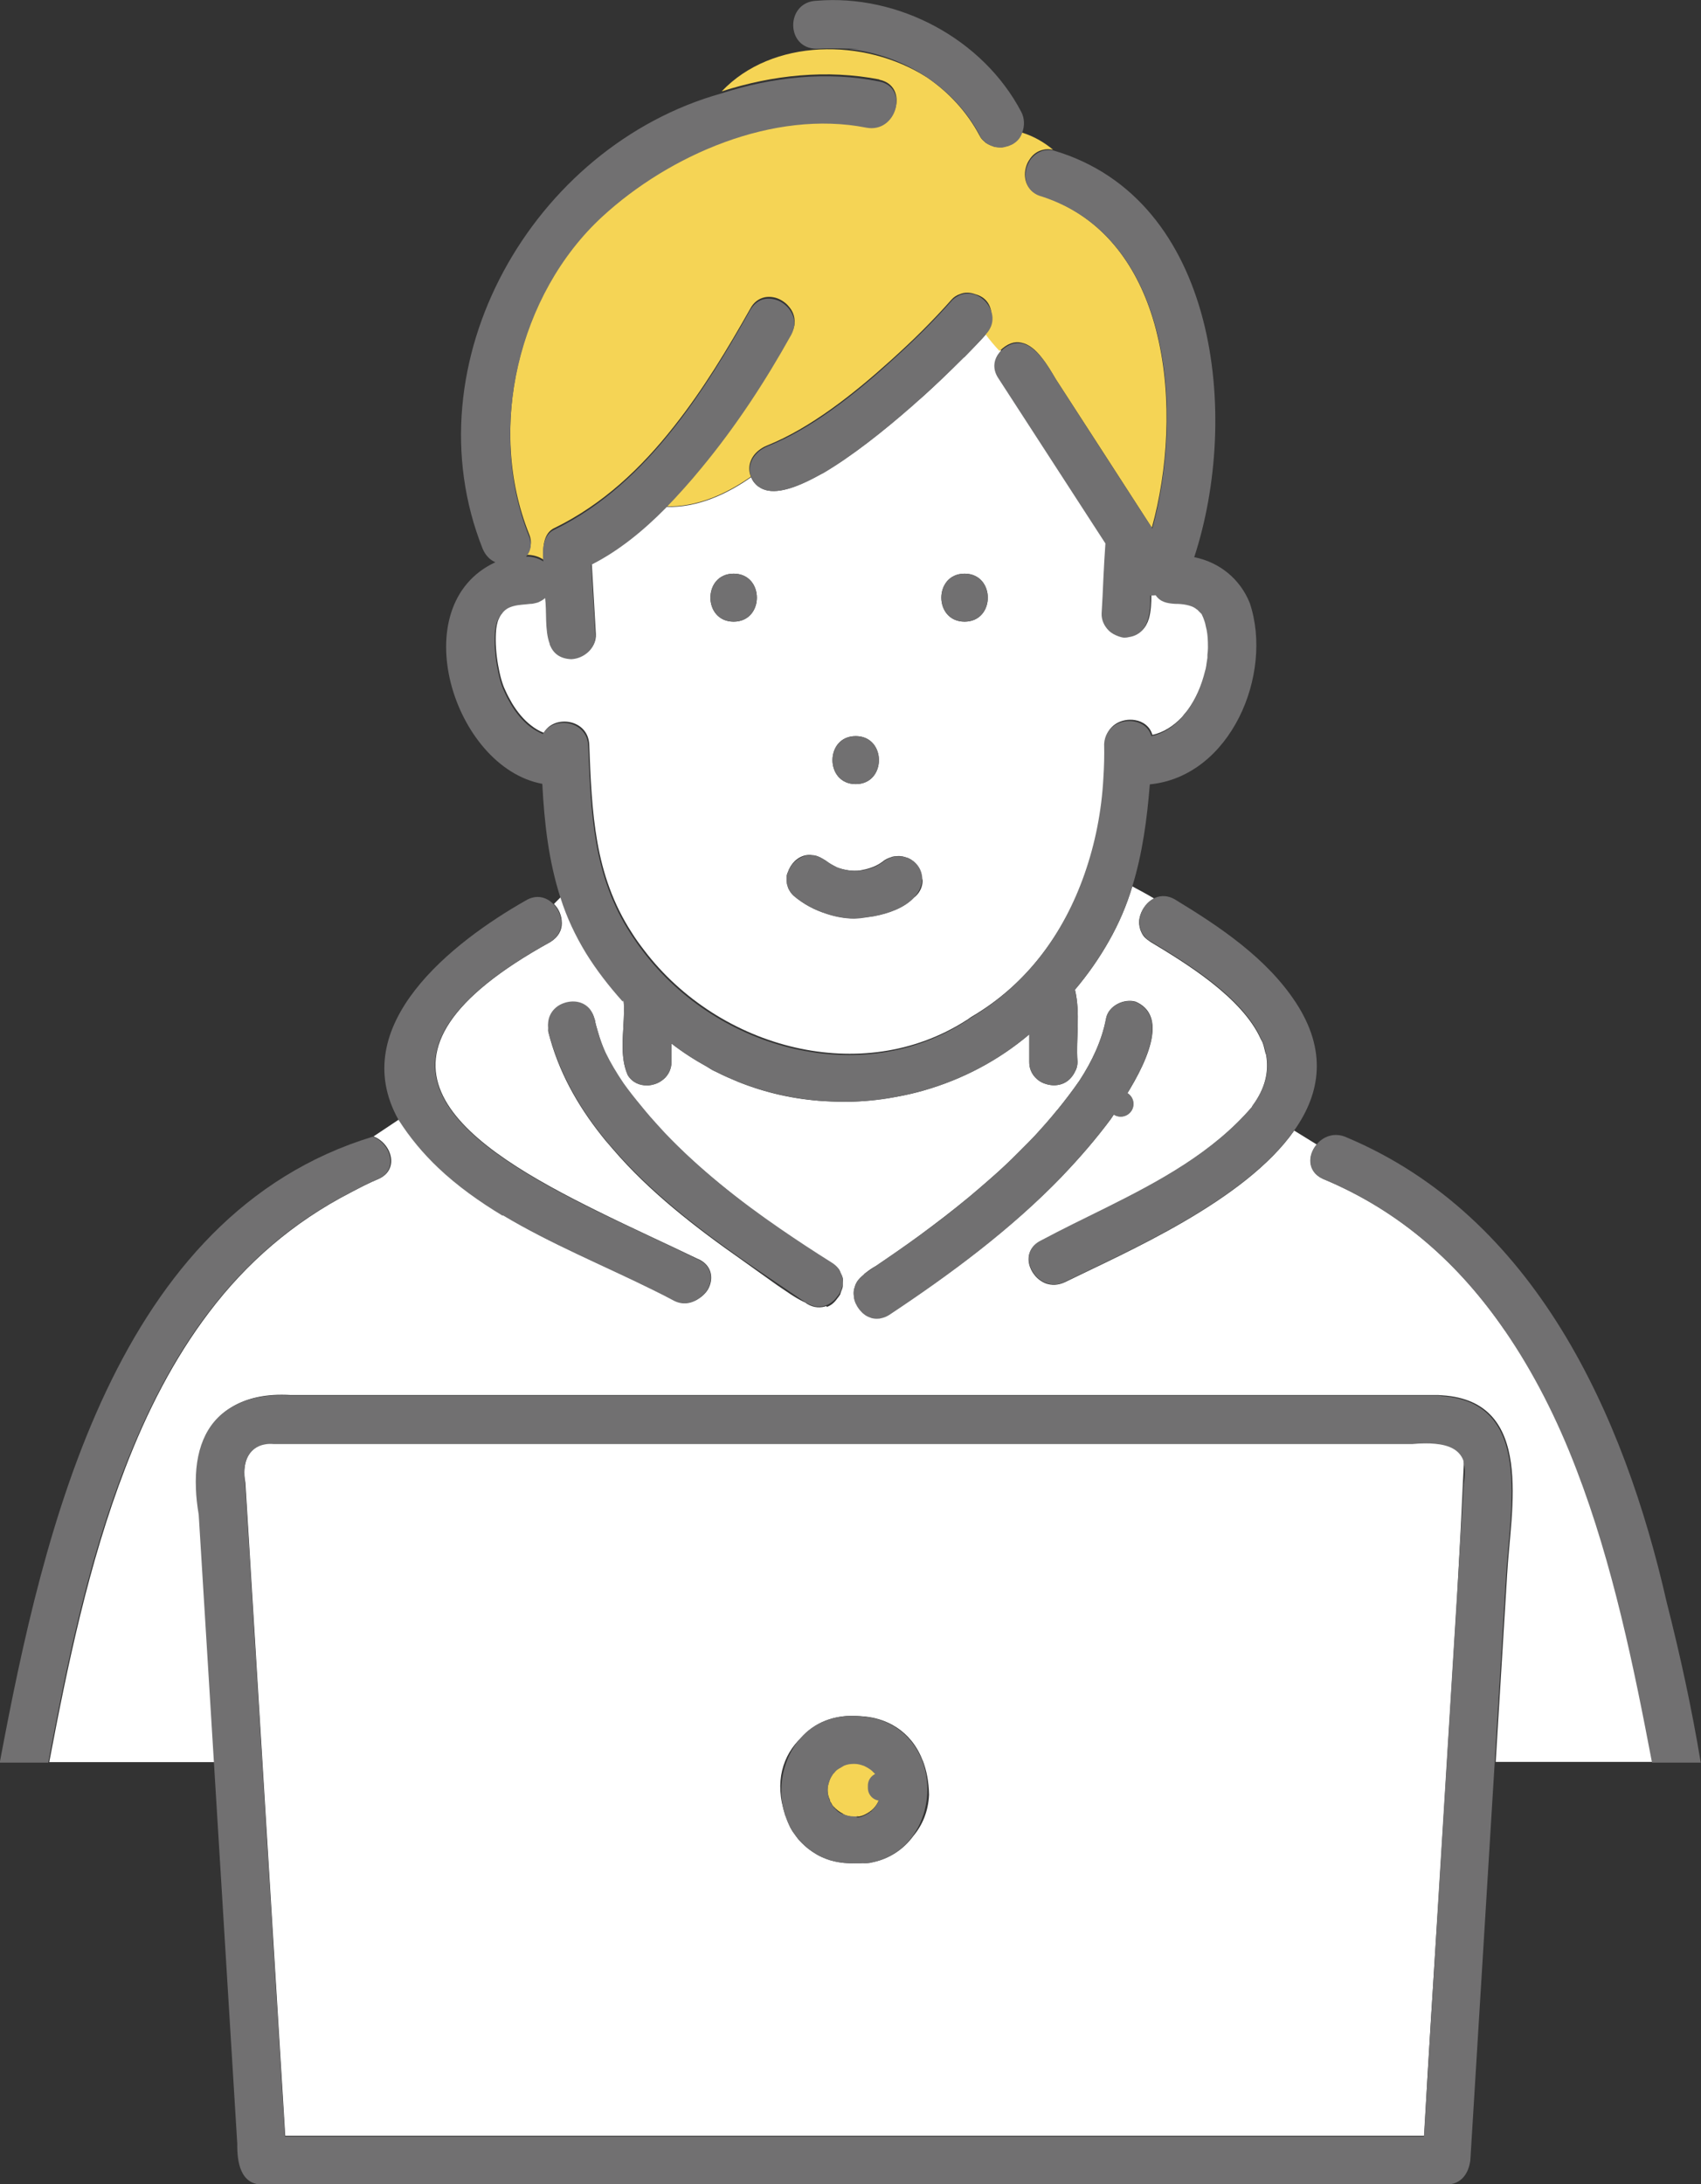 <?xml version="1.0" encoding="UTF-8"?>
<svg id="_レイヤー_1" data-name="レイヤー 1" xmlns="http://www.w3.org/2000/svg" viewBox="0 0 67.03 86.05">
  <rect x="0" y="0" width="67.03" height="86.05" fill="#333333" stroke="none"/>
  <defs>
    <style>
      .cls-1, .cls-2 {
        fill: none;
      }

      .cls-3 {
        fill: #f5d455;
      }

      .cls-4 {
        fill: #fff;
      }

      .cls-5 {
        fill: #717071;
      }

      .cls-2 {
        stroke: #717071;
        stroke-linecap: round;
        stroke-linejoin: round;
      }
    </style>
  </defs>
  <path class="cls-1" d="M31.03,34.89c-.02-.06-.02-.12-.03-.18,0,.06.01.12.03.18Z"/>
  <path class="cls-1" d="M31,34.54c0-.07.03-.14.06-.2-.02.07-.05.13-.06.2Z"/>
  <path class="cls-1" d="M32.6,36.01c-.48-.15-.93-.39-1.32-.72.39.34.84.57,1.32.72Z"/>
  <path class="cls-1" d="M31.94,33.68s0,0,0,0c.03,0,.06.01.08.01-.03,0-.05-.01-.07-.01Z"/>
  <path class="cls-1" d="M31.27,35.29c-.1-.1-.16-.2-.21-.3.04.11.11.22.21.3Z"/>
  <path class="cls-1" d="M34.44,36.1c-.09.02-.19.03-.28.04.09-.01.19-.02.28-.04Z"/>
  <path class="cls-1" d="M31.86,33.69c-.35.02-.63.25-.76.55.15-.29.44-.51.76-.55Z"/>
  <path class="cls-1" d="M35.79,33.8s0,0,.01,0c0,0,0,0-.01,0Z"/>
  <path class="cls-1" d="M35.05,33.79s.09-.03.14-.05c-.05.01-.09.02-.14.05Z"/>
  <path class="cls-1" d="M35.33,33.73c.06,0,.12-.01.19,0-.06,0-.12,0-.19,0Z"/>
  <path class="cls-1" d="M32.67,33.99c-.09-.06-.18-.11-.26-.17.07.04.13.07.2.13.02.02.05.02.07.04Z"/>
  <path class="cls-1" d="M20.26,23.84c-.18.05-.35.13-.47.32-.05.07-.09.16-.14.24.11-.26.33-.47.6-.56Z"/>
  <path class="cls-1" d="M56.69,74.62c-.21,3.18-.41,6.36-.58,9.54l.58-9.54Z"/>
  <path class="cls-1" d="M29.87,19.16c-.11-.09-.2-.21-.27-.36.07.16.16.27.27.36Z"/>
  <path class="cls-1" d="M39.08,12.35c-.02-.19-.09-.38-.24-.53-.11-.11-.25-.17-.4-.22.32.12.58.41.64.75Z"/>
  <path class="cls-1" d="M25.37,37.44c1.47,1.95,3.64,3.31,5.97,3.84-2.33-.53-4.5-1.9-5.97-3.84Z"/>
  <path class="cls-1" d="M38.29,40.06c2.2-1.3,3.65-3.33,4.46-5.64-.81,2.31-2.26,4.33-4.46,5.64Z"/>
  <path class="cls-1" d="M46.31,23.76c-.29-.02-.58-.06-.77-.34.19.28.47.32.77.34Z"/>
  <path class="cls-1" d="M45.23,24.39c-.11.35-.33.62-.75.68.42-.06.64-.33.75-.68Z"/>
  <path class="cls-1" d="M43.52,29.28c.01.45,0,.89-.03,1.34.03-.45.04-.89.03-1.34.04-.69.66-.98,1.18-.89-.52-.09-1.14.21-1.18.89Z"/>
  <path class="cls-1" d="M36.08,35.32c.2-.21.28-.44.28-.66-.04.28-.16.52-.34.71.02-.02.04-.03.07-.05Z"/>
  <path class="cls-1" d="M56.79,54.99s-.09-.01-.14-.01c-7.53,0-15.06,0-22.59,0,7.53,0,15.06,0,22.59,0,.05,0,.09.01.14.01Z"/>
  <path class="cls-1" d="M27.99,50.49c.07-.34-.06-.69-.47-.88,0,0,0,0,0,0,.41.2.53.55.47.88Z"/>
  <path class="cls-1" d="M17.28,46c-.59-.56-1.12-1.19-1.57-1.9.45.71.98,1.34,1.57,1.9Z"/>
  <path class="cls-1" d="M8.21,51.71c1.46-1.93,3.29-3.55,5.58-4.72-2.29,1.17-4.12,2.79-5.58,4.72Z"/>
  <path class="cls-1" d="M25.71,50.8c-1.92-.95-4.02-1.8-5.89-2.93,1.87,1.12,3.97,1.98,5.89,2.93Z"/>
  <path class="cls-1" d="M27.45,51.2c.17-.1.32-.23.42-.39-.1.16-.25.29-.42.39Z"/>
  <path class="cls-1" d="M36.35,34.55s.01.06.01.1c0-.03,0-.07-.01-.1Z"/>
  <path class="cls-1" d="M1.91,69.44c.71-3.75,1.54-7.84,2.99-11.57-1.44,3.74-2.28,7.82-2.99,11.57Z"/>
  <path class="cls-1" d="M35.96,15.96c.14-.11.26-.22.34-.29.57-.51,1.12-1.04,1.65-1.59-.53.53-1.22,1.19-1.99,1.87Z"/>
  <path class="cls-1" d="M7.73,58.64c.01.33.05.67.11,1.03.2,3.26.4,6.52.6,9.77-.2-3.26-.4-6.52-.6-9.77-.06-.36-.1-.7-.11-1.03Z"/>
  <path class="cls-1" d="M23.47,47.67c1.39.69,2.81,1.33,4.05,1.93-1.23-.61-2.66-1.25-4.05-1.93Z"/>
  <path class="cls-1" d="M9.11,55.45c.58-.35,1.33-.53,2.32-.47-.99-.07-1.74.12-2.32.47Z"/>
  <path class="cls-1" d="M39.65,5.77s-.09.02-.14.03c.05,0,.09-.02.14-.03Z"/>
  <path class="cls-1" d="M40.58,6.32c.12-.2.31-.35.55-.4-.24.06-.43.21-.55.4Z"/>
  <path class="cls-1" d="M39.9,5.69s.02-.02.03-.03c-.04.02-.08.04-.12.06.03-.01.06-.01.08-.03Z"/>
  <path class="cls-1" d="M40.27,13.51c.3.06.57.29.8.59-.23-.3-.5-.53-.8-.59Z"/>
  <path class="cls-1" d="M21.95,35.77c.08.12.13.25.16.39-.03-.14-.08-.27-.16-.39Z"/>
  <path class="cls-1" d="M23.11,47.49s.08.04.12.06c-.04-.02-.08-.04-.12-.06Z"/>
  <path class="cls-1" d="M22.11,35.32c.24.76.58,1.48,1,2.17-.42-.68-.76-1.41-1-2.17Z"/>
  <path class="cls-1" d="M39.21,5.78s-.04-.01-.06-.02c.02,0,.04.02.06.02Z"/>
  <path class="cls-1" d="M38.89,5.65s-.04-.02-.05-.04c.02.01.03.02.05.04Z"/>
  <path class="cls-1" d="M20.18,27.72c.2.33.45.64.75.87-.3-.23-.55-.54-.75-.87Z"/>
  <path class="cls-1" d="M26.05,42.57c-.15.1-.32.15-.5.17.18-.01.35-.07.5-.17Z"/>
  <path class="cls-1" d="M28.1,42.15c-.08-.04-.15-.09-.23-.14.08.04.15.09.23.14Z"/>
  <path class="cls-1" d="M33.61,43.38c-.38.01-.75,0-1.13-.02.38.02.75.04,1.13.02Z"/>
  <path class="cls-1" d="M29.09,42.6c-.29-.12-.57-.24-.86-.39.28.14.57.27.86.39Z"/>
  <path class="cls-1" d="M24.74,42.35c.18.29.47.41.76.4-.29,0-.58-.11-.76-.4Z"/>
  <path class="cls-1" d="M47.19,24s0,0,.01,0c.01,0,.02.01.03.02-.02,0-.03-.02-.04-.03Z"/>
  <path class="cls-1" d="M45.37,12.31c.1.3.19.61.26.92-.07-.31-.16-.62-.26-.92Z"/>
  <path class="cls-1" d="M40.56,40.73c-1.22,1.03-2.65,1.78-4.16,2.21,1.51-.43,2.94-1.17,4.16-2.21Z"/>
  <path class="cls-1" d="M26.05,42.57c.24-.16.42-.43.41-.76h0c0,.33-.16.6-.41.76Z"/>
  <path class="cls-1" d="M42.45,41.81c0,.11-.02.22-.06.31.04-.1.06-.2.06-.31-.03-.47,0-.95.01-1.43-.01.48-.05.96-.01,1.43Z"/>
  <path class="cls-1" d="M43.68,24.82c.11.11.25.18.39.23-.15-.05-.28-.12-.39-.23Z"/>
  <path class="cls-1" d="M45.1,36.9c-.08-.09-.12-.18-.16-.28.03.1.08.19.16.28Z"/>
  <path class="cls-1" d="M45.34,37.1c-.09-.06-.17-.12-.24-.19.06.07.14.14.24.19,1.38.83,3.61,2.18,4.34,3.82-.74-1.64-2.96-2.99-4.34-3.82Z"/>
  <path class="cls-1" d="M49.86,41.45c-.03-.11-.05-.23-.09-.34.04.11.07.22.09.34Z"/>
  <path class="cls-1" d="M59.3,52.41c1.15,1.67,2.08,3.52,2.83,5.48-.75-1.96-1.68-3.81-2.83-5.48Z"/>
  <path class="cls-1" d="M41.27,42.71c-.11-.03-.22-.07-.32-.14.1.07.21.11.32.14Z"/>
  <path class="cls-1" d="M43.7,37.05c-.39.68-.84,1.33-1.34,1.92.5-.59.96-1.23,1.34-1.92Z"/>
  <path class="cls-1" d="M44.62,34.91c-.22.74-.53,1.46-.92,2.15.39-.68.7-1.41.92-2.15Z"/>
  <path class="cls-1" d="M41.01,48.87c.84-.44,1.71-.87,2.58-1.3-.87.43-1.74.85-2.58,1.3-.41.2-.53.56-.46.89-.07-.34.06-.69.46-.89Z"/>
  <path class="cls-1" d="M49.9,41.59c.11.62-.04,1.28-.54,1.96.5-.68.64-1.34.54-1.96Z"/>
  <path class="cls-1" d="M37.5,11.82h0c.1-.1.21-.17.32-.21-.12.04-.23.11-.32.21Z"/>
  <path class="cls-1" d="M30.15,11.73c.22-.04.46,0,.67.13-.2-.12-.44-.17-.67-.13Z"/>
  <path class="cls-1" d="M21.69,25.31s0,.03.01.05c0-.01,0-.03-.01-.05Z"/>
  <path class="cls-1" d="M21.88,20.8c-.47.2-.49.81-.45,1.26-.04-.45-.02-1.06.45-1.26,1.88-.92,3.39-2.34,4.68-3.98-1.29,1.63-2.8,3.06-4.68,3.98Z"/>
  <path class="cls-1" d="M20.92,23.75s.02,0,.03,0c-.01,0-.02,0-.03,0Z"/>
  <path class="cls-1" d="M21.12,23.72c.06-.01.12-.03.17-.06-.06.03-.11.04-.17.06Z"/>
  <path class="cls-1" d="M39.11,12.49s0,0,0,.01c0,0,0,0,0-.01Z"/>
  <path class="cls-1" d="M32.39,18.65s-.06.04-.1.05c.03-.02.06-.04.1-.05Z"/>
  <path class="cls-1" d="M31.09,12.08c.16.18.25.41.23.66.02-.25-.08-.49-.23-.66Z"/>
  <path class="cls-1" d="M19.75,24.2s.02-.03.03-.04c0,0,0,0,0,0-.01.02-.02.02-.04.04Z"/>
  <path class="cls-1" d="M29.89,19.17c.44.35,1.19.17,2.04-.26-.86.43-1.6.59-2.04.26Z"/>
  <path class="cls-1" d="M19.91,27.2c-.12-.24-.22-.62-.29-1.03.07.41.17.79.29,1.03Z"/>
  <path class="cls-1" d="M47.6,25.76s0,.08,0,.12c0-.04,0-.08,0-.12Z"/>
  <path class="cls-1" d="M47.52,24.62c.01.06.03.11.04.17-.01-.06-.03-.11-.04-.17Z"/>
  <path class="cls-1" d="M47.61,25.43s0,.05,0,.08c0-.03,0-.05,0-.08Z"/>
  <path class="cls-1" d="M19.54,24.96c.01-.24.05-.43.11-.56-.06.13-.1.33-.11.56Z"/>
  <path class="cls-1" d="M47.35,24.15c.05.1.09.2.12.3-.03-.11-.08-.21-.12-.3Z"/>
  <path class="cls-1" d="M46.62,28.18s-.05.07-.08.1c.03-.03.06-.07.08-.1Z"/>
  <path class="cls-1" d="M47.2,24s-.04-.03-.05-.03c.03.02.07.05.1.08-.02-.02-.03-.03-.05-.05Z"/>
  <path class="cls-1" d="M47.5,26.39c-.14.58-.38,1.15-.73,1.61.34-.46.59-1.03.73-1.61Z"/>
  <path class="cls-1" d="M47.55,26.14s-.01.08-.02.12c0-.04.01-.08.02-.12Z"/>
  <path class="cls-1" d="M34.39,71.3s-.03.02-.05.02c0,0-.01.01-.02.02.02-.01.05-.03.07-.04Z"/>
  <path class="cls-1" d="M25.28,43.58c.12.15.24.29.36.43-.12-.14-.25-.28-.36-.43Z"/>
  <path class="cls-1" d="M32.77,49.73c.13.08.22.17.3.27-.07-.1-.17-.19-.3-.27Z"/>
  <path class="cls-1" d="M24.16,45.26c-.1-.12-.21-.24-.31-.36.1.12.2.24.31.36Z"/>
  <path class="cls-1" d="M30.65,50.62c.29.2.66.47,1.04.65-.79-.53-1.62-1.08-2.44-1.66.47.34.95.67,1.4,1Z"/>
  <path class="cls-1" d="M23.26,39.77c-.26-.32-.68-.37-1.04-.24.36-.13.78-.08,1.04.24Z"/>
  <path class="cls-1" d="M30.76,48.41c-.32-.22-.63-.44-.95-.67-1.23-.91-2.49-1.95-3.6-3.1,1.36,1.43,2.92,2.66,4.55,3.78Z"/>
  <path class="cls-1" d="M33.2,50.51s0,.1,0,.14c0-.05,0-.1,0-.14Z"/>
  <path class="cls-1" d="M23.58,40.64c-.05-.17-.1-.33-.13-.51,0,0,0-.01-.01-.02,0,0,0,.01.01.02.03.18.08.34.13.51Z"/>
  <path class="cls-1" d="M33.1,50.95s.02-.07.03-.1c-.02.04-.02.08-.04.11,0,0,0-.01.01-.02Z"/>
  <path class="cls-1" d="M33.12,50.13c.03.06.06.12.08.19-.01-.07-.05-.12-.08-.19Z"/>
  <path class="cls-1" d="M32.84,71.16s-.01,0-.02-.02c0,0,0,.01.02.02,0,0,0,0,0,0Z"/>
  <path class="cls-1" d="M32.86,71.2s.04.05.02,0c0,0-.01-.01-.02-.02.03.03.04.06,0,.01Z"/>
  <path class="cls-1" d="M33.24,71.47c-.15-.08-.26-.17-.38-.29,0,0,0,0,0,0,0,0,.01.01.02.02.1.11.18.2.32.25,0,0,.02.01.03.01,0,0,0,0,0,0Z"/>
  <path class="cls-1" d="M57.41,62.91c.09-1.48.18-2.95.27-4.43.08-.38.07-.68,0-.91-.08,1.78-.17,3.56-.27,5.34Z"/>
  <path class="cls-1" d="M34.28,71.36h0s0,0,0,0Z"/>
  <path class="cls-1" d="M33.2,71.45s0,0,0,0c0,0,.02,0,.03,0,0,0-.01,0-.02-.01Z"/>
  <path class="cls-1" d="M36.34,69.35c.38.97.24,2.15-.38,2.99.36-.43.6-.98.62-1.62,0-.53-.1-.98-.25-1.36Z"/>
  <path class="cls-1" d="M33.26,71.48s.01,0,.03.01c-.01,0-.02-.01-.03-.02,0,0,0,0,0,0Z"/>
  <path class="cls-1" d="M33.24,71.48s.06.02.07.03c0,0-.02-.01-.03-.02-.01,0-.02,0-.03-.01Z"/>
  <path class="cls-1" d="M33.9,50.34s.08-.08.13-.12c-.04.04-.09.08-.13.12Z"/>
  <path class="cls-1" d="M41.65,43.74s.01-.01.02-.02c0,0-.01.01-.02.02Z"/>
  <path class="cls-1" d="M38.22,47.12c.26-.22.52-.44.78-.67-.26.23-.52.45-.78.67Z"/>
  <path class="cls-1" d="M43.76,44.1c-.58.78-1.22,1.52-1.89,2.22.67-.7,1.31-1.44,1.89-2.22.1-.16.24-.37.4-.61h0c-.15.24-.29.45-.4.61Z"/>
  <path class="cls-1" d="M40.54,44.99c.08-.08.16-.16.24-.25-.08.08-.16.16-.24.25Z"/>
  <path class="cls-1" d="M44.16,43.49c.06-.1.13-.21.2-.32-.07.11-.13.22-.2.32h0Z"/>
  <path class="cls-1" d="M21.61,40.47c0,.06,0,.1,0,.16.38,1.52,1.12,2.86,2.08,4.06-.94-1.21-1.68-2.55-2.08-4.06-.01-.06,0-.11,0-.16Z"/>
  <path class="cls-1" d="M41.85,46.34c-2.02,2.09-4.39,3.85-6.81,5.45-.12.07-.23.11-.34.13.11-.02.23-.06.34-.13,2.41-1.6,4.79-3.36,6.81-5.45Z"/>
  <path class="cls-1" d="M39.88,45.65c-.17.16-.34.33-.52.49.17-.16.35-.32.52-.49Z"/>
  <path class="cls-1" d="M45.39,40.8c.08-.58-.07-1.08-.65-1.33.58.25.73.75.65,1.33Z"/>
  <path class="cls-1" d="M34.28,51.88c-.08-.03-.16-.08-.23-.13.07.06.15.1.23.13Z"/>
  <path class="cls-1" d="M34,51.71c-.07-.07-.14-.14-.19-.23.05.08.12.16.19.23Z"/>
  <path class="cls-1" d="M34.63,51.93c-.11,0-.21,0-.3-.03.1.03.2.04.3.03Z"/>
  <path class="cls-1" d="M33.78,51.41c-.04-.08-.07-.16-.1-.25.02.09.05.17.1.25Z"/>
  <path class="cls-1" d="M33.67,51.11s0,0,0,0c-.02-.11-.03-.22,0-.34-.02.1-.02.21,0,.33Z"/>
  <path class="cls-1" d="M34.72,70.51s0-.05,0-.08c.01.07,0,.13,0,.2,0-.04,0-.08,0-.12Z"/>
  <path class="cls-1" d="M34.12,50.14c.13-.09.27-.18.4-.27-.14.09-.28.18-.4.27Z"/>
  <path class="cls-1" d="M36.25,48.66c.65-.48,1.29-.97,1.92-1.49-.63.51-1.27,1.01-1.92,1.49Z"/>
  <path class="cls-1" d="M33.68,50.73c.02-.07.05-.14.08-.21-.04.07-.06.14-.08.21Z"/>
  <path class="cls-1" d="M32.57,51.45c.16-.04.3-.16.42-.33-.11.14-.25.26-.42.33Z"/>
  <path class="cls-1" d="M36.33,69.31c-.45-1.13-1.42-1.66-2.44-1.7.24.02.48.06.74.13.85.27,1.41.87,1.69,1.57Z"/>
  <path class="cls-1" d="M33.22,71.47s-.03-.01-.03-.02c0,0,.01,0,.03.02Z"/>
  <path class="cls-1" d="M32.61,70.44s0-.03.01-.04h0s0,.03-.01.04Z"/>
  <path class="cls-1" d="M31.55,68.47c-.71.68-1.06,1.72-.62,3.02-.31-1.02-.09-2.22.62-3.02Z"/>
  <path class="cls-1" d="M32.85,71.18s-.02-.03-.03-.04c0,.01.02.02.03.04Z"/>
  <path class="cls-1" d="M33.28,69.54c.12-.05.25-.07.37-.07-.12,0-.25.02-.37.07Z"/>
  <path class="cls-1" d="M57.67,57.53s0,.01,0,.02c0,0,0-.01,0-.02Z"/>
  <path class="cls-1" d="M32.86,69.84s0,0,0-.01c0,0,0,0,0,.01Z"/>
  <path class="cls-1" d="M31.47,72.48c-.06-.07-.1-.13-.15-.2.05.07.1.14.15.2Z"/>
  <path class="cls-1" d="M33.91,73.4c-.06,0-.11,0-.17,0,.06,0,.11,0,.17,0Z"/>
  <path class="cls-1" d="M9.65,58.43s0,0,0,0c.52,8.58,1.05,17.15,1.57,25.73-.52-8.58-1.05-17.15-1.57-25.73,0,0,0,0,0,0Z"/>
  <path class="cls-1" d="M10.45,56.88c-.37.06-.6.27-.73.56.13-.29.37-.5.73-.56Z"/>
  <path class="cls-1" d="M56.56,56.86c-.28-.03-.6-.02-.91.01.27,0,.6-.03.91-.01Z"/>
  <path class="cls-1" d="M32.58,73.24c-.14-.05-.27-.11-.39-.18.13.07.26.13.39.18Z"/>
  <path class="cls-1" d="M33.69,69.47c.12,0,.23.03.34.07-.11-.04-.22-.07-.34-.07Z"/>
  <path class="cls-1" d="M31.85,72.83s-.09-.07-.13-.11c.04.04.09.07.13.11Z"/>
  <path class="cls-1" d="M31.14,72.01s.02.03.03.05c-.09-.15-.16-.32-.22-.49.05.14.11.29.18.44Z"/>
  <path class="cls-1" d="M33.26,73.39c-.16-.02-.31-.05-.45-.08.15.04.3.07.45.08Z"/>
  <path class="cls-1" d="M34.43,69.8c.07.08.14.17.19.27-.05-.1-.11-.19-.19-.27Z"/>
  <path class="cls-1" d="M34.71,70.36s0,0,0-.01c0,.06,0,.09,0,.1,0-.03,0-.06,0-.08Z"/>
  <path class="cls-1" d="M34.1,69.57c.1.05.2.11.28.18-.08-.08-.18-.13-.28-.18Z"/>
  <path class="cls-1" d="M34.64,70.11c.02.08.05.16.07.23-.01-.08-.03-.16-.07-.23Z"/>
  <path class="cls-1" d="M34.72,70.38s-.01-.07,0-.09c0,.02,0,.04,0,.06,0,0,0,.02,0,.02Z"/>
  <path class="cls-3" d="M32.87,69.82s0,0,0,.01c-.01.02-.03.03-.04.05.02-.02.05-.04.07-.07,0-.01,0,0-.02,0Z"/>
  <path class="cls-3" d="M32.72,71s0-.02,0-.04c0-.01-.01-.03-.01-.04,0,.03.02.05.02.08Z"/>
  <path class="cls-3" d="M32.8,69.91s.01,0,.02-.01c0,0,0,0,0,0,0,0-.01.02-.02.02Z"/>
  <path class="cls-3" d="M32.8,71.12s.01.02.02.02c0,0,0,0,0,0,0,0-.01-.01-.02-.02Z"/>
  <path class="cls-3" d="M32.86,71.18s-.03-.03-.04-.04c0,.01.02.03.03.04,0,0,0,0,0,.01.04.05.03.02,0-.01Z"/>
  <path class="cls-3" d="M33.23,71.46s-.02,0-.03,0c0,0,0,0,0,0,0,0,.01,0,.03.02,0,0,.01,0,.02,0,.01,0,.02,0,.03.01-.02-.01-.03-.02-.05-.03Z"/>
  <path class="cls-3" d="M33.77,71.56s.09-.01.12,0c-.02,0-.03,0-.04,0-.03,0-.06.01-.08.01Z"/>
  <path class="cls-3" d="M33.31,71.51s-.02-.01-.02-.02c0,0,0,0,0,0,.01,0,.02.01.03.02Z"/>
  <path class="cls-4" d="M57.68,57.54s0-.01,0-.02c-.16-.44-.58-.62-1.11-.67-.32-.02-.64.01-.91.01-7.48,0-14.95,0-22.43,0-7.48,0-14.95,0-22.43,0-.12,0-.23,0-.33.01-.36.06-.6.27-.73.56-.12.27-.14.62-.07.98,0,0,0,0,0,0,.52,8.58,1.05,17.15,1.57,25.73h44.88c.17-3.18.38-6.36.58-9.54.24-3.91.48-7.81.72-11.72.1-1.78.19-3.56.27-5.34,0,0,0-.02,0-.03ZM34.27,73.39c-.13.02-.24,0-.37.01-.06,0-.11,0-.17,0-.16,0-.32,0-.47-.01-.15-.02-.3-.04-.45-.08-.08-.02-.16-.04-.23-.07-.13-.05-.27-.11-.39-.18-.12-.07-.24-.15-.34-.23-.04-.03-.09-.07-.13-.11-.09-.08-.17-.16-.25-.25-.05-.06-.1-.13-.15-.2-.05-.07-.1-.13-.14-.21-.01-.02-.02-.03-.03-.05-.07-.15-.13-.29-.18-.44,0-.03-.02-.06-.03-.08-.44-1.3-.08-2.35.62-3.02.52-.59,1.3-.95,2.34-.86,1.01.04,1.99.57,2.44,1.7,0,.01.01.03.02.04.15.39.24.83.25,1.36-.03.65-.26,1.19-.62,1.62-.38.52-.95.92-1.69,1.05Z"/>
  <path class="cls-4" d="M59.3,52.41c-1.76-2.56-4.06-4.68-7.17-5.97-.62-.29-.59-.94-.24-1.35l-.89-.55c-1.95,2.79-6.67,4.81-9.03,5.97-.27.13-.54.13-.76.05-.34-.13-.59-.45-.66-.78-.07-.34.06-.69.46-.89.84-.44,1.71-.87,2.58-1.3,2.11-1.05,4.2-2.18,5.73-3.96.02-.02.03-.05.04-.07.5-.68.64-1.34.54-1.96,0-.05-.03-.09-.04-.14-.03-.11-.05-.23-.09-.34-.02-.07-.06-.13-.09-.19-.74-1.64-2.96-2.99-4.34-3.82-.09-.06-.17-.12-.24-.19-.08-.09-.12-.18-.16-.28-.05-.15-.07-.3-.04-.45.06-.34.29-.65.6-.78-.28-.17-.58-.33-.88-.49-.22.74-.53,1.46-.92,2.15s-.84,1.33-1.34,1.92c.11.46.12.93.11,1.41-.01.48-.05.96-.01,1.43,0,.11-.02.22-.06.31s-.09.18-.15.26c-.24.33-.63.41-.98.32-.11-.03-.22-.07-.32-.14-.23-.16-.4-.42-.39-.75h0v-1.08c-1.22,1.03-2.65,1.78-4.16,2.21-.3.09-.61.16-.92.22-.62.12-1.24.2-1.87.22-.38.01-.75,0-1.13-.02-1.16-.07-2.3-.32-3.39-.76-.29-.12-.57-.24-.86-.39-.04-.02-.09-.04-.13-.06-.08-.04-.15-.09-.23-.14-.49-.27-.96-.57-1.41-.92v.72h0c0,.33-.16.6-.41.76-.15.1-.32.15-.5.17-.02,0-.03,0-.05,0-.29,0-.58-.11-.76-.4-.25-.56-.22-1.2-.18-1.83.01-.25.03-.51.03-.76,0-.12,0-.25-.02-.37-.54-.58-1.03-1.22-1.45-1.91-.42-.68-.76-1.41-1-2.17l-.29.29s.09.1.13.16c.08.12.13.25.16.39.01.07.02.14.02.21,0,.28-.14.55-.45.74-8.19,4.52-3.76,7.78,1.43,10.39.04.02.08.04.12.06.08.04.16.08.24.12,1.39.69,2.81,1.33,4.05,1.93,0,0,0,0,.01,0h0s0,0,0,0c.41.2.53.55.47.88-.02.11-.06.22-.12.32-.1.16-.25.29-.42.39-.25.14-.56.19-.88.04-.28-.15-.57-.3-.86-.44-1.92-.95-4.02-1.8-5.89-2.93-.91-.55-1.77-1.16-2.53-1.88-.59-.56-1.12-1.19-1.57-1.9l-1.02.68c.26.1.47.3.59.54.2.4.14.89-.38,1.13-.39.16-.75.35-1.11.54-2.29,1.18-4.12,2.79-5.58,4.72-1.39,1.83-2.46,3.93-3.31,6.15-1.44,3.74-2.28,7.82-2.99,11.57h6.53c-.2-3.26-.4-6.52-.6-9.77-.06-.35-.1-.7-.11-1.03-.06-1.46.38-2.59,1.38-3.19.58-.35,1.33-.53,2.32-.47.02,0,.03,0,.05,0,7.53,0,15.06,0,22.59,0s15.06,0,22.59,0c.05,0,.09.01.14.01,3.67.23,2.7,4.5,2.56,7.06-.15,2.46-.3,4.92-.45,7.38h6.21c-.71-3.72-1.55-7.81-2.98-11.55-.75-1.96-1.68-3.81-2.83-5.48ZM32.57,51.45c-.22.08-.49.08-.76-.08-.04-.03-.08-.06-.13-.08-.38-.18-.75-.46-1.04-.65-.46-.33-.93-.66-1.4-1-1.83-1.28-3.65-2.69-5.08-4.36-.1-.12-.21-.24-.31-.36-.05-.07-.11-.13-.16-.2-.95-1.2-1.7-2.54-2.08-4.06-.01-.06,0-.11,0-.16-.04-.47.24-.81.61-.94.36-.13.78-.08,1.04.24.08.09.13.21.17.35,0,0,0,.01.01.02.03.18.08.34.13.51.08.28.18.56.3.82.19.42.43.82.71,1.21.22.31.46.61.7.9.12.14.24.29.36.43.19.21.37.42.57.63,1.11,1.15,2.38,2.19,3.6,3.1.31.23.63.45.95.67.66.46,1.34.9,2.01,1.32.13.08.22.17.3.27.03.04.04.09.06.13.03.06.06.12.08.19.01.06,0,.13,0,.19,0,.05,0,.1,0,.14-.01.07-.04.14-.07.21-.01.03-.02.07-.03.1,0,0,0,.01-.01.02-.03.05-.07.1-.11.15-.12.17-.26.28-.42.33ZM34.63,51.93c-.11,0-.21,0-.3-.03-.02,0-.03-.01-.05-.02-.08-.03-.16-.08-.23-.13-.02-.01-.03-.02-.05-.04-.07-.07-.14-.14-.19-.23-.01-.02-.02-.05-.04-.07-.04-.08-.07-.16-.1-.25,0-.02-.01-.03-.01-.05,0,0,0,0,0,0-.03-.12-.02-.23,0-.33,0-.02.01-.03.02-.05.02-.07.04-.15.08-.21.03-.06.08-.12.13-.17.04-.04.08-.08.13-.12.03-.02.04-.05.07-.07,0,0,.02-.01.03-.02.12-.1.26-.19.4-.27.58-.39,1.16-.79,1.73-1.21.65-.48,1.29-.97,1.92-1.49.02-.02.04-.03.06-.05.26-.22.52-.44.78-.67.12-.11.24-.21.36-.32.17-.16.35-.32.52-.49.22-.22.44-.44.66-.66.08-.08.16-.16.24-.25.3-.32.59-.65.87-1,0,0,.01-.01.02-.02.3-.37.59-.75.86-1.14.5-.77.88-1.58,1.05-2.45.09-.5.7-.79,1.16-.66.58.25.73.75.65,1.33-.1.75-.58,1.65-1.03,2.37-.07.11-.13.22-.2.32,0,0,0,0,.01,0,0,0,0,0-.01,0-.15.24-.29.45-.4.61-.58.78-1.22,1.52-1.89,2.22,0,0-.01.01-.02.02-2.02,2.09-4.39,3.85-6.81,5.45-.12.07-.23.11-.34.13-.02,0-.05,0-.07.01Z"/>
  <path class="cls-4" d="M37.95,14.09c-.53.55-1.08,1.08-1.65,1.59-.09.07-.21.17-.34.29-1.14,1.01-2.43,2.03-3.56,2.68-.03.02-.06.04-.1.05-.13.07-.25.14-.38.2-.84.43-1.59.61-2.04.26,0,0,0,0-.01,0-.11-.09-.21-.2-.27-.36-.94.66-2.11,1.21-3.35,1.17-.87.88-1.84,1.68-2.93,2.23.05.93.11,1.85.16,2.78.03.53-.46.92-.95.94-.46-.02-.71-.24-.84-.56,0-.01,0-.03-.01-.05-.2-.53-.11-1.29-.18-1.8-.06.06-.14.11-.21.14-.06.03-.11.05-.17.06-.05.01-.11.02-.17.03-.01,0-.02,0-.03,0-.22.03-.46.03-.67.09-.28.09-.49.29-.6.56-.06.13-.1.33-.11.56-.02.36.01.8.08,1.21.07.41.17.79.29,1.03.08.18.17.35.27.52.2.33.45.64.75.87.15.12.32.22.5.29.39-.72,1.75-.56,1.79.47.05,1.32.1,2.6.32,3.84s.62,2.43,1.36,3.57c.15.24.31.46.48.68,1.47,1.94,3.64,3.31,5.97,3.84,2.25.51,4.65.25,6.72-1.07.09-.05.15-.11.24-.16,2.2-1.3,3.65-3.33,4.46-5.64.42-1.21.67-2.5.75-3.8.03-.45.04-.9.03-1.34.04-.69.66-.98,1.18-.89.31.05.59.25.68.58.44-.09.83-.35,1.16-.69.03-.03.06-.07.08-.1.05-.06.1-.12.15-.18.34-.46.59-1.03.73-1.61.01-.04.02-.09.03-.13,0-.04.01-.08.02-.12.02-.09.03-.18.04-.26,0-.04,0-.08,0-.12,0-.08.02-.17.02-.25,0-.03,0-.05,0-.08,0-.22-.01-.44-.05-.64-.01-.06-.03-.11-.04-.17-.01-.05-.02-.11-.04-.16-.03-.11-.08-.21-.12-.3-.04-.03-.07-.07-.1-.1-.03-.03-.07-.06-.1-.08-.12-.1-.26-.14-.4-.17-.14-.03-.29-.03-.44-.04-.29-.02-.58-.06-.77-.34-.07.01-.14.02-.21.01,0,.31-.01.66-.1.96-.11.35-.33.62-.75.68-.04,0-.08.02-.13.02-.09,0-.18-.02-.27-.05-.15-.05-.28-.12-.39-.23-.18-.18-.29-.42-.28-.67.03-.46.04-.92.07-1.38s.04-.92.08-1.38c-1.41-2.17-2.81-4.34-4.22-6.51-.26-.4-.17-.78.07-1.04-.2-.21-.4-.44-.57-.68-.16.19-.48.52-.88.93ZM28.91,24.49c-1.22,0-1.22-1.89,0-1.89s1.22,1.89,0,1.89ZM33.72,29c1.22,0,1.22,1.89,0,1.89s-1.22-1.89,0-1.89ZM36.36,34.65s0,0,0,0c0,.22-.07.46-.28.66-.02.02-.04.03-.07.05-.37.4-.99.62-1.58.73-.09.02-.18.03-.28.04-.17.02-.34.04-.49.05-.37,0-.73-.07-1.07-.18-.48-.14-.93-.38-1.32-.72,0,0,0,0,0,0,0,0,0,0,0,0-.1-.09-.16-.19-.21-.3-.01-.03-.02-.06-.03-.1-.02-.06-.02-.12-.03-.18,0-.06,0-.11,0-.17,0-.07.03-.14.06-.2.01-.03.02-.07.04-.1.14-.3.42-.53.76-.55.02,0,.05,0,.07,0,0,0,0,0,0,0,.03,0,.05.01.07.01.13,0,.26.05.4.13.09.05.18.11.26.17.1.07.21.12.32.18.29.11.61.16.92.12.28-.05.56-.13.8-.29.06-.04.26-.2.03-.01.09-.09.19-.15.3-.19.05-.02.09-.03.14-.05.05-.01.09-.02.14-.02.06,0,.12-.01.19,0,.09.01.19.04.27.07,0,0,0,0,.01,0,.29.13.51.4.54.75,0,.03.01.07.01.1,0,0,0,0,0,0ZM38.01,24.49c-1.22,0-1.22-1.89,0-1.89s1.22,1.89,0,1.89Z"/>
  <path class="cls-3" d="M34.65,3.14c1.19.24.69,2.06-.5,1.82-3.65-.72-7.75,1.07-10.41,3.51-3.31,3.05-4.57,8.39-2.89,12.57.14.34.06.62-.11.82.24-.01.49.06.68.19-.04-.45-.02-1.06.45-1.26,1.88-.92,3.39-2.34,4.68-3.98,1.15-1.45,2.12-3.06,3.01-4.64.14-.27.35-.41.58-.46.22-.04.46,0,.67.13.1.06.2.14.27.23.16.18.25.41.23.66,0,.13-.05.26-.12.39-1.03,1.85-2.19,3.62-3.54,5.25-.45.54-.92,1.07-1.41,1.58,1.24.04,2.41-.51,3.35-1.17-.16-.4,0-.79.3-1.03.1-.08.21-.15.34-.2,1.72-.69,3.43-2.05,4.88-3.36.42-.38.83-.76,1.23-1.16.4-.4.79-.81,1.16-1.23h0c.09-.1.2-.17.32-.21.21-.09.42-.07.61,0,.15.04.29.11.4.22.15.15.22.34.24.53,0,.05.02.09.02.14,0,0,0,0,0,.01,0,.22-.07.45-.27.66.18.24.37.47.57.68.31-.31.6-.39.86-.33.3.06.57.29.8.59.21.26.39.57.55.84,1.26,1.95,2.53,3.9,3.79,5.86.62-2.23.82-5.07.22-7.57-.07-.31-.16-.62-.26-.92-.7-2.09-2.05-3.83-4.29-4.58-.58-.14-.75-.66-.64-1.1.03-.11.07-.22.14-.32.12-.2.31-.35.55-.4.12-.03.25-.03.39,0-.35-.29-.75-.53-1.24-.68-.06.19-.19.33-.34.43-.01,0-.02.02-.03.03-.02.01-.05.01-.08.03-.06.03-.11.04-.18.06-.05.01-.09.02-.14.03-.1,0-.2,0-.3-.02-.02,0-.04-.01-.06-.02-.09-.03-.18-.07-.26-.12-.02-.01-.04-.02-.05-.04-.09-.07-.17-.15-.22-.26-.5-.94-1.22-1.71-2.07-2.29-2.47-1.58-6.11-1.54-8.09.55,2.02-.65,4.15-.87,6.21-.47Z"/>
  <path class="cls-3" d="M34.71,70.44s0-.03,0-.06c0,0,0-.02,0-.02,0,.03,0,.05,0,.08Z"/>
  <path class="cls-3" d="M34.71,70.29s0,.03,0,.05c0,0,0,0,0,.01,0-.02,0-.04,0-.06Z"/>
  <path class="cls-3" d="M34.31,71.35s.05-.03.08-.05c-.02.01-.04.03-.07.04,0,0,0,0-.01,0Z"/>
  <path class="cls-3" d="M34.28,71.36s0,0,0,0c0,0,.02-.01.06-.04.21-.17.33-.42.37-.69,0-.07,0-.13,0-.2,0,0-.01-.04,0-.1-.02-.08-.04-.16-.07-.23,0-.01-.02-.02-.02-.04-.05-.1-.11-.19-.19-.27-.02-.02-.03-.04-.05-.05-.08-.08-.18-.14-.28-.18-.02-.01-.04-.02-.07-.03-.11-.04-.22-.07-.34-.07-.02,0-.03,0-.05,0-.12,0-.25.02-.37.07-.13.09-.29.14-.38.28,0,.01-.03.04-.07.08-.11.15-.16.32-.2.49,0,0,0,0,0,0-.02.17,0,.34.07.5,0-.03,0-.02.02.07.03.06.07.12.1.18,0,0,.01,0,.02.02,0,0,0,0,0,0,0,0,.02.02.02.02,0,0,0,0,0,0,.12.13.23.21.38.29,0,0,0,0,0,0,0,0,.02,0,.03.02,0,0,0,0,0,0,.01,0,.02.01.03.02.15.06.32.08.48.07-.04,0-.02-.02.08-.01.17-.03.31-.11.44-.2-.01,0-.01,0-.01,0Z"/>
  <path class="cls-5" d="M35.8,33.81s0,0-.01,0c-.09-.04-.18-.06-.27-.07-.06,0-.12,0-.19,0-.05,0-.09,0-.14.02-.05.01-.09.03-.14.05-.11.04-.21.1-.3.19.23-.19.03-.02-.03.01-.24.17-.52.25-.8.29-.31.03-.62-.01-.92-.12-.11-.06-.22-.11-.32-.18-.02-.01-.05-.02-.07-.04-.06-.06-.13-.09-.2-.13-.13-.08-.26-.13-.4-.13-.03,0-.06-.01-.08-.01-.02,0-.05,0-.07,0-.32.04-.62.26-.76.55-.02.03-.02.06-.04.1-.03.07-.05.13-.06.2,0,.06,0,.11,0,.17,0,.06,0,.12.03.18,0,.03.02.06.03.1.05.1.11.21.21.3,0,0,0,0,0,0,0,0,0,0,0,0,.39.33.84.56,1.32.72.34.11.7.18,1.07.18.15,0,.32-.02.49-.05.09-.01.18-.03.28-.04.59-.11,1.2-.33,1.58-.73.18-.19.3-.43.34-.71,0,0,0,0,0,0,0,0,0,0,0,0,0-.04-.01-.07-.01-.1-.03-.35-.25-.62-.54-.75Z"/>
  <path class="cls-5" d="M24.57,39.4c.01.12.02.24.02.37,0,.25-.01.5-.03.76-.03.63-.07,1.27.18,1.83.18.29.47.41.76.4.02,0,.03,0,.05,0,.18-.01.35-.07.5-.17.24-.16.42-.43.41-.76v-.72c.45.35.92.65,1.41.92.08.04.15.09.23.14.04.02.09.04.13.06.28.14.57.27.86.39,1.09.43,2.23.68,3.39.76.38.02.75.04,1.13.02.63-.02,1.26-.09,1.87-.22.31-.06.61-.14.92-.22,1.51-.43,2.94-1.17,4.16-2.21v1.08h0c0,.33.16.59.39.75.1.07.21.11.32.14.34.09.73.01.98-.32.06-.08.11-.17.15-.26s.06-.2.06-.31c-.03-.47,0-.95.01-1.43.01-.48,0-.96-.11-1.41.5-.59.95-1.23,1.34-1.92.39-.68.7-1.41.92-2.15.4-1.3.58-2.65.69-4.02,3.18-.31,4.88-4.33,3.94-7.14-.38-.95-1.19-1.61-2.19-1.81,1.82-5.54.94-14.11-5.54-16.02-.14-.03-.27-.02-.39,0-.24.06-.43.21-.55.4-.06.1-.11.21-.14.32-.11.45.06.96.64,1.1,2.25.74,3.59,2.48,4.29,4.58.1.3.19.61.26.92.6,2.49.39,5.33-.22,7.57-1.26-1.95-2.53-3.9-3.79-5.86-.16-.27-.34-.58-.55-.84-.24-.3-.5-.53-.8-.59-.26-.05-.55.02-.86.33-.24.26-.33.65-.07,1.04,1.41,2.17,2.81,4.34,4.22,6.51-.03.46-.06.92-.08,1.38s-.04.92-.07,1.38c-.01.25.1.49.28.67.11.11.25.18.39.23.09.03.18.06.27.05.05,0,.08-.01.13-.02.42-.06.64-.33.75-.68.09-.3.11-.65.1-.96.07,0,.14,0,.21-.01.19.28.47.32.77.34.15,0,.3.01.44.04.14.03.28.07.4.17,0,0,.02.02.05.03,0,0,0,0-.01,0,.01.01.02.02.04.03-.01,0-.02-.01-.03-.02.02.02.03.03.05.05.03.03.07.07.1.1.05.1.09.2.12.3.02.05.03.11.04.16.01.06.03.11.04.17.04.2.05.42.05.64,0,.03,0,.05,0,.08,0,.08-.01.17-.02.25,0,.04,0,.08,0,.12-.01.09-.03.18-.04.26,0,.04-.01.08-.02.12,0,.04-.02.09-.03.13-.14.58-.38,1.15-.73,1.61-.05.06-.1.12-.15.18-.03.03-.05.07-.08.1-.33.35-.72.6-1.16.69-.09-.33-.37-.53-.68-.58-.52-.09-1.14.21-1.18.89.01.45,0,.89-.03,1.34-.07,1.3-.32,2.58-.75,3.8-.81,2.31-2.26,4.33-4.46,5.64-.08.05-.15.11-.24.16-2.06,1.32-4.46,1.58-6.72,1.07-2.33-.53-4.5-1.9-5.97-3.84-.17-.22-.33-.45-.48-.68-.74-1.14-1.14-2.33-1.36-3.57s-.27-2.53-.32-3.84c-.04-1.03-1.4-1.19-1.79-.47-.18-.08-.35-.18-.5-.29-.3-.23-.55-.54-.75-.87-.1-.17-.19-.34-.27-.52-.12-.24-.22-.62-.29-1.03-.07-.41-.1-.85-.08-1.21.01-.24.05-.44.11-.56.04-.08.08-.17.14-.24,0,.01-.02.02-.03.04.02-.02.03-.03.04-.04,0,0,0,0,0,0,.12-.19.29-.27.47-.32.21-.06.44-.06.67-.09.01,0,.02,0,.03,0,.06,0,.11-.02.17-.03.06-.01.12-.03.17-.06.08-.04.15-.08.21-.14.07.51-.02,1.27.18,1.8,0,.01,0,.03.01.05.13.32.38.54.84.56.49-.02.98-.42.95-.94-.05-.93-.11-1.85-.16-2.78,1.09-.55,2.06-1.35,2.93-2.23.49-.51.96-1.03,1.41-1.58,1.35-1.63,2.51-3.4,3.54-5.25.07-.13.11-.27.12-.39.02-.25-.08-.48-.23-.66-.08-.09-.17-.17-.27-.23-.2-.12-.44-.17-.67-.13-.22.04-.43.19-.58.46-.89,1.58-1.86,3.19-3.01,4.64-1.29,1.63-2.8,3.06-4.68,3.98-.47.2-.49.81-.45,1.26-.19-.13-.44-.2-.68-.19.18-.2.25-.48.11-.82-1.67-4.18-.42-9.52,2.89-12.57,2.65-2.44,6.76-4.23,10.41-3.51,1.19.23,1.7-1.59.5-1.82-2.05-.41-4.19-.18-6.21.47-7.44,2.08-12.32,10.63-9.41,17.94.11.26.29.44.5.53-3.64,1.69-1.66,8.08,1.85,8.73.08,1.54.25,3.05.72,4.5.24.76.58,1.48,1,2.17.42.68.92,1.32,1.45,1.91Z"/>
  <path class="cls-5" d="M29.89,19.17c.44.33,1.17.17,2.04-.26.12-.06.25-.13.38-.2.03-.02.06-.04.1-.05,1.13-.66,2.42-1.68,3.56-2.68.77-.68,1.46-1.34,1.99-1.87.4-.4.72-.74.88-.93.2-.21.28-.44.27-.66,0,0,0,0,0-.01,0-.05-.01-.09-.02-.14-.07-.34-.32-.63-.64-.75-.19-.07-.4-.08-.61,0-.11.05-.22.11-.32.21h0c-.37.42-.76.83-1.16,1.23-.4.4-.81.78-1.23,1.16-1.44,1.31-3.16,2.68-4.88,3.36-.12.05-.24.12-.34.2-.3.25-.46.63-.3,1.03.07.16.16.27.27.36,0,0,0,0,.01,0Z"/>
  <path class="cls-5" d="M38.61,5.35c.06.11.14.19.22.26.02.01.03.02.05.04.08.05.16.09.26.12.02,0,.04.02.06.02.1.02.2.03.3.02.05,0,.09-.02.14-.03.06-.01.12-.03.18-.06.04-.02.08-.03.12-.06.16-.1.28-.24.34-.43.1-.26.1-.57-.04-.83C38.73,1.53,35.4-.24,32.18.03c-1.23.04-1.23,1.89,0,1.89.83-.05,1.73.04,2.55,0-.4,0-.84,0-1.28.01,1.12.12,2.18.51,3.1,1.13.85.58,1.58,1.35,2.07,2.29Z"/>
  <path class="cls-5" d="M28.91,22.6c-1.22,0-1.22,1.89,0,1.89s1.22-1.89,0-1.89Z"/>
  <path class="cls-5" d="M33.72,30.89c1.22,0,1.22-1.89,0-1.89s-1.22,1.89,0,1.89Z"/>
  <path class="cls-5" d="M38.01,22.6c-1.22,0-1.22,1.89,0,1.89s1.22-1.89,0-1.89Z"/>
  <path class="cls-5" d="M33.23,71.46s-.02-.01-.03-.01c0,0,.01,0,.02.01.02,0,.03.02.05.03,0,0,0,0,0,0-.01,0-.02,0-.03-.01-.01,0-.02-.01-.03-.02Z"/>
  <path class="cls-5" d="M32.82,69.88s0,0,0,0c.05-.04.07-.06.07-.08-.02.03-.05.05-.07.07Z"/>
  <path class="cls-2" d="M34.7,70.34c0,.06,0,.09,0,.1"/>
  <path class="cls-5" d="M36.34,69.35s-.01-.03-.02-.04c-.29-.71-.84-1.3-1.69-1.57-.26-.07-.51-.11-.74-.13-1.03-.09-1.82.27-2.34.86-.71.8-.94,2-.62,3.02,0,.03.02.06.03.08.06.17.13.33.22.49.04.07.09.14.14.21.05.07.1.14.15.2.08.09.16.17.25.25.04.04.09.07.13.11.11.08.22.16.34.23.12.07.25.13.39.18.07.03.15.05.23.07.14.04.29.07.45.08.15.02.31.02.47.01.06,0,.11,0,.17,0,.12,0,.24,0,.37-.01.75-.13,1.31-.53,1.69-1.05.61-.84.75-2.01.38-2.99ZM33.77,71.56s.06,0,.08-.01c-.1,0-.12,0-.08.01-.16,0-.33,0-.48-.07,0,0,.01,0,.02.02,0,0-.04-.02-.07-.03,0,0-.01,0-.02,0-.02,0-.03-.01-.03-.02,0,0,0,0,0,0,0,0,0,0,0,0-.14-.05-.23-.14-.32-.25.02.05,0,.03-.02,0,0,0,0,0,0-.01-.01-.01-.02-.03-.03-.04,0,0-.01-.02-.02-.02,0,0,.01.01.02.02-.04-.06-.08-.11-.1-.18,0,.01,0,.02,0,.04,0-.03-.01-.05-.02-.08,0,.01,0,.02.01.04-.02-.09-.03-.1-.02-.07-.07-.16-.09-.33-.07-.5,0,.02,0,.02-.01.04,0-.02,0-.03.01-.05h0s0,0,0,0c.03-.18.09-.35.2-.49,0,0,0,0-.02.01,0,0,.01-.02.02-.02,0-.01.02-.03.04-.05,0,0,0,0,0-.01.02-.01.03-.02.02,0,.09-.14.25-.19.38-.28.12-.05.25-.07.37-.07.02,0,.03,0,.05,0,.12,0,.23.03.34.07.02,0,.05.02.07.03.1.05.2.11.28.18.02.02.03.04.05.05.08.08.14.17.19.27,0,.01.02.02.02.04.03.07.05.15.07.23,0-.02,0-.03,0-.05,0,.02,0,.05,0,.09,0,.03.01.06,0,.06,0,.03,0,.05,0,.08,0,.04,0,.08,0,.12-.04.26-.16.52-.37.69.02,0,.02-.01.05-.02-.03.02-.05.03-.08.05,0,0,0,0,.01,0,0,0,.01,0,.02-.02-.04.02-.06.03-.06.04h0s0,0,.01,0c-.14.09-.28.17-.44.2.01,0,.02,0,.04,0-.04,0-.08,0-.12,0Z"/>
  <path class="cls-5" d="M32.84,71.15s0,0-.02-.02c0,0,0,0,0,0,.01.01.03.02.04.04,0,0,.01,0,.02.02,0,0-.01-.01-.02-.02,0,0-.01-.02-.02-.02Z"/>
  <path class="cls-5" d="M56.79,54.99s-.09-.01-.14-.01c-7.53,0-15.06,0-22.59,0-7.53,0-15.06,0-22.59,0-.02,0-.04,0-.05,0-.99-.06-1.74.12-2.32.47-1.01.6-1.44,1.73-1.38,3.19.01.33.05.67.11,1.03.2,3.26.4,6.52.6,9.77.31,5.01.61,10.01.92,15.02-.01.68.11,1.6.98,1.6h46.66c.6,0,.88-.44.95-.95.32-5.22.64-10.45.96-15.67.15-2.46.3-4.92.45-7.38.14-2.57,1.11-6.84-2.56-7.06ZM57.68,58.48c-.09,1.48-.18,2.95-.27,4.43-.24,3.91-.48,7.81-.72,11.72l-.58,9.54H11.23c-.52-8.58-1.05-17.15-1.57-25.73,0,0,0,0,0,0-.07-.37-.04-.71.07-.98.13-.29.36-.5.73-.56.1-.02.21-.02.33-.01,7.48,0,14.95,0,22.43,0,7.48,0,14.95,0,22.43,0,.32-.03.63-.04.91-.01.52.05.95.22,1.11.67,0,0,0,.01,0,.02,0,0,0,.02,0,.03.07.23.08.52,0,.91Z"/>
  <path class="cls-5" d="M33.13,50.86c.03-.07.05-.13.07-.21,0-.05,0-.1,0-.14,0-.06,0-.13,0-.19-.01-.06-.05-.12-.08-.19-.02-.04-.03-.09-.06-.13-.07-.1-.17-.19-.3-.27-.67-.42-1.34-.86-2.01-1.32-1.63-1.12-3.19-2.35-4.55-3.78-.19-.2-.38-.42-.57-.63-.12-.14-.24-.28-.36-.43-.24-.29-.48-.59-.7-.9-.27-.4-.51-.8-.71-1.21-.12-.26-.22-.54-.3-.82-.05-.17-.1-.33-.13-.51,0,0,0-.01-.01-.02-.04-.14-.1-.25-.17-.35-.26-.32-.68-.37-1.04-.24-.37.13-.65.47-.61.94,0,.06,0,.1,0,.16.4,1.52,1.13,2.86,2.08,4.06.05.07.11.13.16.2.1.12.2.24.31.36,1.44,1.67,3.25,3.08,5.08,4.36.82.57,1.65,1.12,2.44,1.66.04.03.08.06.13.08.27.16.53.17.76.08.17-.06.31-.18.42-.33.04-.05.08-.09.11-.15.02-.04.03-.08.04-.11Z"/>
  <path class="cls-5" d="M19.82,47.88c1.87,1.12,3.97,1.98,5.89,2.93.29.14.58.29.86.44.33.16.63.11.88-.04.17-.1.32-.23.42-.39.06-.1.1-.21.12-.32.07-.34-.06-.69-.47-.88h0s0,0-.01,0c-1.23-.61-2.66-1.25-4.05-1.93-.08-.04-.16-.08-.24-.12-.04-.02-.08-.04-.12-.06-5.19-2.61-9.62-5.88-1.43-10.39.31-.19.44-.46.45-.74,0-.07,0-.14-.02-.21-.03-.14-.08-.27-.16-.39-.04-.06-.08-.11-.13-.16-.27-.28-.67-.4-1.1-.14-2.85,1.62-7.09,4.9-5.01,8.63.45.71.98,1.34,1.57,1.9.76.72,1.62,1.33,2.53,1.88Z"/>
  <line class="cls-2" x1="44.16" y1="43.49" x2="44.16" y2="43.49"/>
  <path class="cls-2" d="M44.16,43.49s0,0,.01,0"/>
  <path class="cls-5" d="M41.85,46.34s.01-.01.02-.02c.67-.7,1.31-1.44,1.89-2.22.1-.16.25-.37.4-.61.06-.1.13-.21.2-.32.45-.72.93-1.62,1.03-2.37.08-.58-.07-1.08-.65-1.33-.46-.13-1.07.16-1.16.66-.16.87-.55,1.69-1.05,2.45-.27.39-.56.77-.86,1.14,0,0-.01.01-.02.02-.28.34-.57.67-.87,1-.08.08-.16.16-.24.25-.21.22-.43.44-.66.66-.17.16-.34.33-.52.49-.12.11-.24.22-.36.32-.26.23-.52.45-.78.67-.02.02-.04.03-.06.05-.62.52-1.26,1.01-1.92,1.49-.57.41-1.15.81-1.73,1.21-.13.09-.27.18-.4.27,0,0-.02.01-.03.02-.03.02-.04.05-.07.07-.05.04-.09.08-.13.12-.05.06-.1.11-.13.17-.04.07-.07.14-.08.21,0,.02-.02.03-.02.05-.02.11-.01.22,0,.34,0,.02,0,.03.01.05.02.09.05.17.1.25.01.02.02.05.04.07.05.08.12.16.19.23.02.01.03.02.05.04.07.06.15.1.23.13.02,0,.03.01.05.02.1.03.2.04.3.03.02,0,.05,0,.07-.01.11-.02.23-.06.34-.13,2.41-1.6,4.79-3.36,6.81-5.45Z"/>
  <path class="cls-5" d="M44.91,36.17c-.03.15-.01.31.04.45.03.1.08.19.16.28.06.07.14.14.24.19,1.38.83,3.61,2.18,4.34,3.82.03.07.07.13.09.19.04.11.07.22.09.34.01.05.03.09.04.14.11.62-.04,1.28-.54,1.96-.02.02-.03.05-.04.07-1.53,1.78-3.62,2.91-5.73,3.96-.87.43-1.74.85-2.58,1.3-.41.2-.53.56-.46.89s.32.66.66.78c.23.09.49.09.76-.05,2.36-1.16,7.08-3.18,9.03-5.97,1.03-1.46,1.29-3.14.05-5.03-1.15-1.75-2.99-2.98-4.75-4.05-.28-.17-.56-.17-.79-.07-.31.13-.54.44-.6.78Z"/>
  <path class="cls-5" d="M8.21,51.71c1.46-1.93,3.29-3.55,5.58-4.72.36-.19.72-.38,1.11-.54.52-.24.58-.73.38-1.13-.12-.24-.33-.44-.59-.54-10.13,3.08-12.96,15.38-14.7,24.66h1.91c.71-3.75,1.54-7.83,2.99-11.57.86-2.22,1.92-4.32,3.31-6.15Z"/>
  <path class="cls-5" d="M65.68,63.13c-1.68-7.4-5.2-15.2-12.61-18.32-.48-.22-.93-.04-1.19.28-.35.41-.38,1.06.24,1.35,3.11,1.29,5.41,3.41,7.17,5.97,1.15,1.67,2.08,3.52,2.83,5.48,1.44,3.74,2.27,7.82,2.98,11.55h1.92c-.35-2.12-.81-4.23-1.34-6.31Z"/>
</svg>